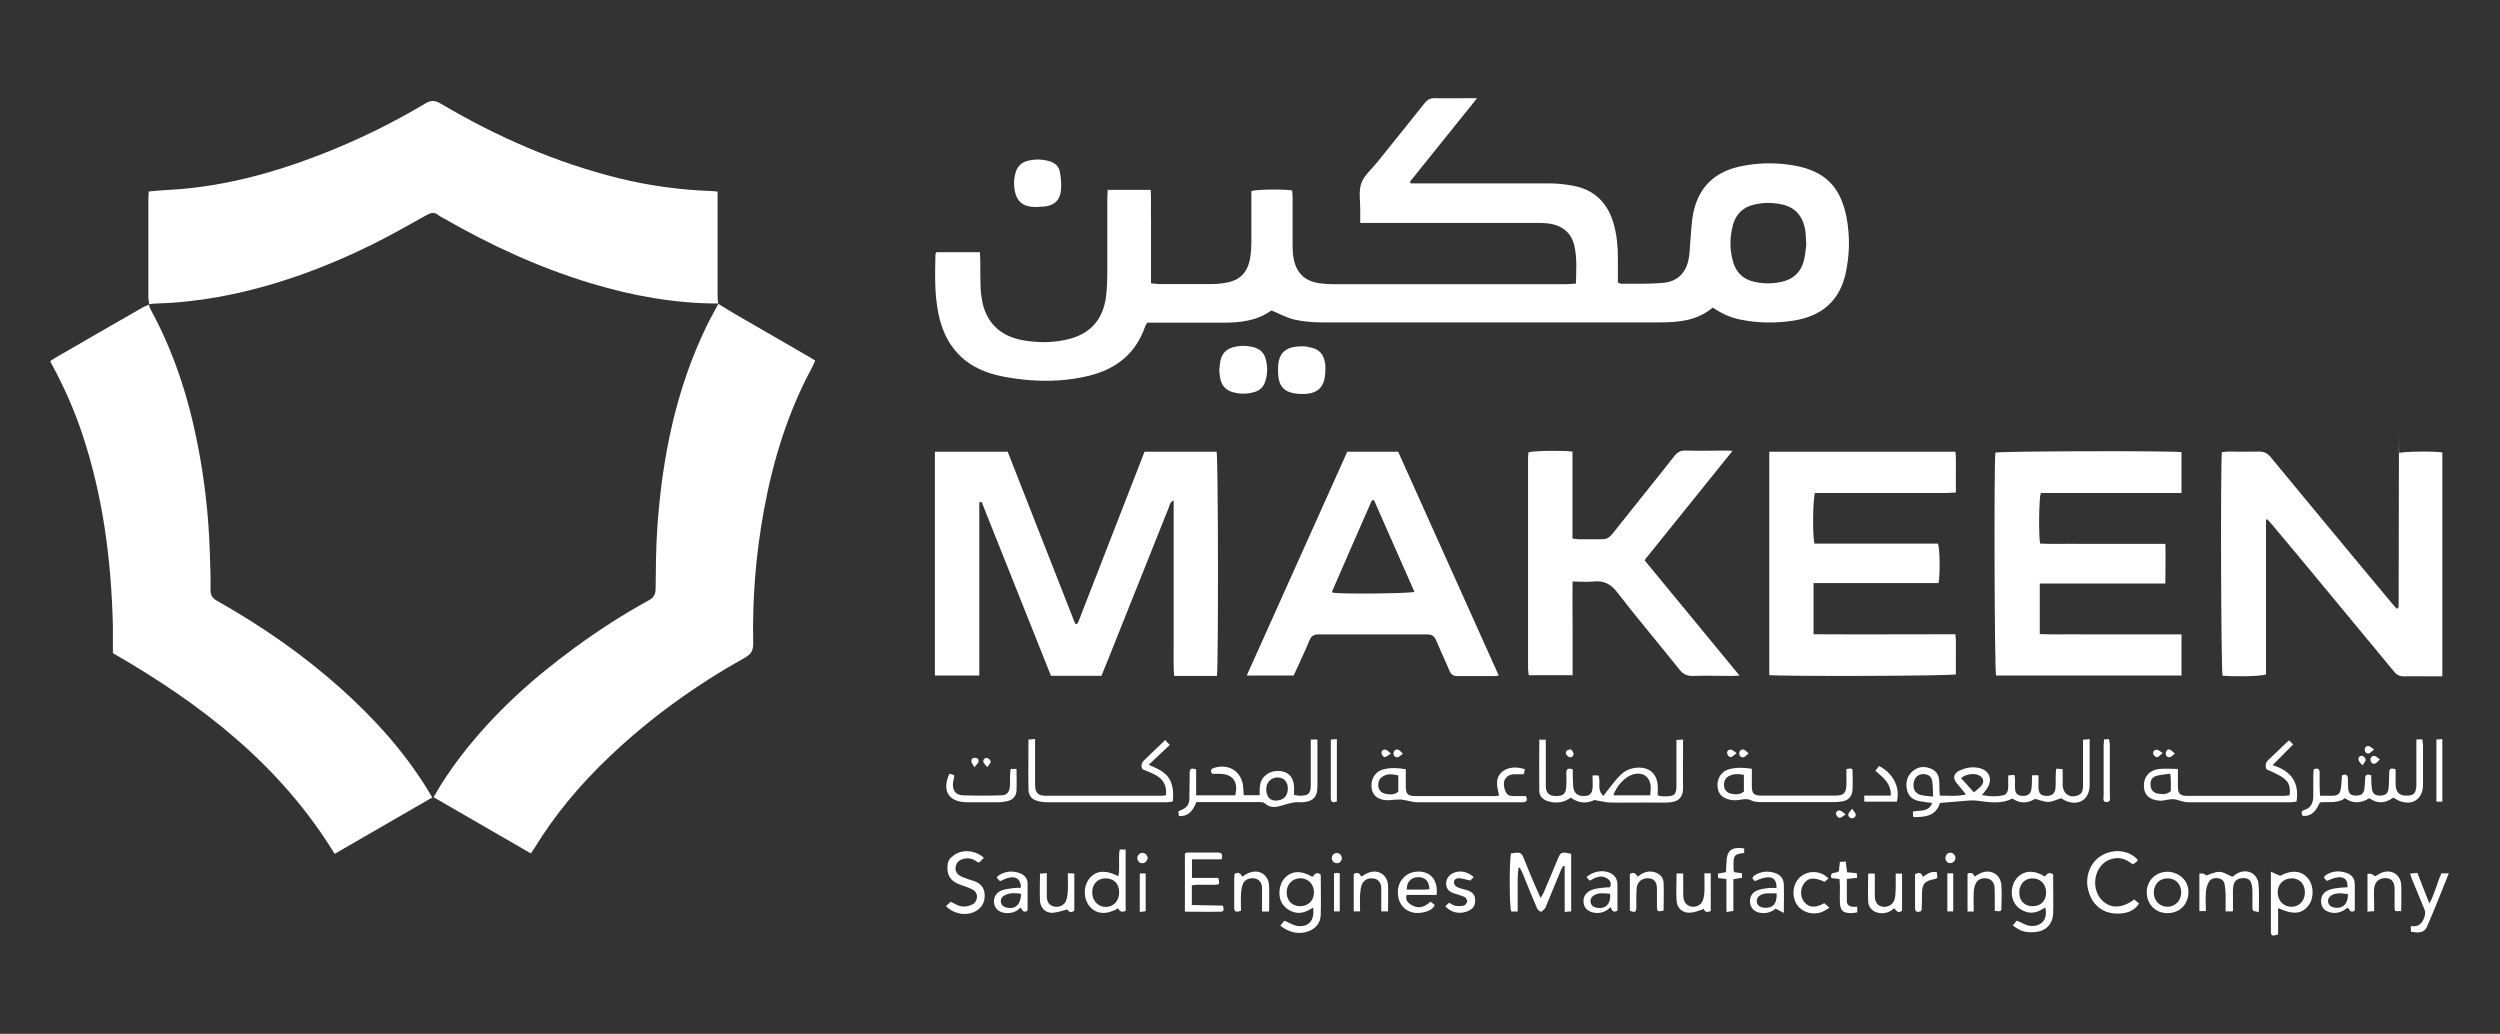 <?xml version="1.0" encoding="UTF-8"?>
<svg xmlns="http://www.w3.org/2000/svg" version="1.1" viewBox="0 0 1733.9 717">
  <rect x="0" y="0" width="1733.9" height="717" fill="#333333" stroke="none"/>
  <defs>
    <style>
      .cls-1 {
        fill: #fff;
      }
    </style>
  </defs>
  <!-- Generator: Adobe Illustrator 28.7.0, SVG Export Plug-In . SVG Version: 1.2.0 Build 4)  -->
  <g>
    <g id="Layer_1">
      <g id="Layer_1-2" data-name="Layer_1">
        <g id="Layer_1-2">
          <g>
            <path class="cls-1" d="M767.7,131.7h30.4c.4,7.1,0,14.3.2,21.4v43.4c2.1.2,4,.5,5.8.5,12.3,0,24.4,0,36.7,0,4,0,7.9-.5,11.8-1.4,8.2-2,12.8-7.6,14.3-15.8.7-3.6.9-7.1,1-10.8v-36.5c4-1.2,22.1-1.4,28.3-.4,0,1.5.3,3.2.3,4.9v33.6c0,3.1.2,6.2.8,9.2,2,9.9,8.2,15.5,18.3,16.7,3.1.4,6.2.6,9.3.6h161.7c2,0,4.1-.3,6.4-.4.2-9.1.9-17.7-1.1-26.2-2-9.2-8.6-14.5-18.8-15.6-2.6-.3-5.1-.3-7.7-.3h-122v-9.7c0-6-1.2-12.6.8-17.9,1.8-5.2,6.9-9.4,10.5-13.9,11.1-13.8,22.3-27.6,33.3-41.5,2-2.6,4.2-3.6,7.4-3.5,7.9.2,15.8,0,23.8,0s2.7,0,5.1.2c-15.8,19.7-31.2,38.7-46.4,57.7.2.4.4.8.6,1.2h96.5c5.5,0,11,.7,16.4,1.7,14.6,2.8,23.7,12,27.7,26.1,2.2,7.6,3,15.5,3,23.5v17.5c1.2.4,1.7.8,2.4.8,9.7,0,19.3.2,28.9-.6,10.1-.9,16.1-7,17.9-17.1.6-3.2.6-6.5.9-9.8.7-7.1.8-14.5,2.2-21.5,3.6-17.7,14.5-28.4,32.2-32.3,12.7-2.8,25.7-2.9,38.4-.6,20.8,3.9,31.5,14.7,35.6,35.5,2.6,13.1,2.3,26.4-.6,39.5-4.3,19.1-16.9,29.4-35.7,32.4-12.5,2-25,1.9-37.5-.7-6.9-1.4-13-4.3-18.9-8.3-10.6,9-23.3,10.3-36.5,10.3-78.4,0-156.7,0-235,0-6.3,0-12.7-.6-18.9-2-5.2-1.3-10.1-4-15.7-6.3-9.8,7.2-21.8,8.6-34.2,8.5-15.4,0-31,0-46.5,0h-5.5c-.6,1.2-1.1,1.9-1.4,2.7-6.5,18.8-20.1,29.5-38.9,34.1-14.5,3.6-29.3,4.2-44.1,2.8-6.7-.7-13.3-1.6-19.8-3.2-23-5.6-36.3-20.6-40.7-43.5-2.6-13.3-2.2-26.7-1.9-40.2,0-.5.4-1,.7-1.6h30.1c0,1.9.3,3.6.3,5.2,0,6.6,0,13.1.2,19.6.2,3.6.7,7.2,1.4,10.7,3.8,15.7,14.6,23.7,29.9,25.9,9.1,1.4,18.2,1.4,27.2-.5,17.4-3.5,27-14.1,28.7-31.8.5-4.9.7-9.9.7-15v-51.7c0-1.8.2-3.7.3-5.8h-.2ZM1252.8,170.3c-.3-4.1-.3-6.9-.6-9.6-1.4-10.5-6.9-17-16.7-19-6.3-1.3-12.6-1.3-18.9.2-7.5,1.7-12.5,6.4-14.6,13.8-2.4,8.6-2.5,17.3,0,25.9,2.1,7.4,7,12.1,14.5,13.8,6.5,1.5,12.9,1.5,19.4,0,8.1-1.8,13.3-6.9,15.3-15,.9-3.9,1.2-7.8,1.5-10.3h0Z"/>
            <path class="cls-1" d="M103.2,210.9c.4,1.3.6,2.6,1.3,3.8,16,29.3,26.1,60.6,32.5,93.2,4.9,24.7,7.7,49.6,8.5,74.8.3,8.8.7,17.6.5,26.4,0,3.9,1.4,5.8,4.5,7.6,30.4,17.1,59,36.9,85.1,60.1,22.9,20.4,43.4,42.9,59.7,68.8,1.4,2.3,2.8,4.6,4.5,7.5-22.6,13-44.9,25.9-67.7,39.1-37.6-61.5-92.2-103.8-153.8-139.2,0-6.1,0-12.5,0-18.8-1.1-45.7-6.9-90.6-21.5-134-5.1-15.2-11.5-29.8-19-44-1-1.8-1.9-3.7-3-5.7,1.4-1,2.7-1.8,4-2.6,19.8-11.5,39.7-22.9,59.5-34.3,1.6-1,3.4-1.5,5.1-2.3l-.2-.2h0Z"/>
            <path class="cls-1" d="M498,210.6c4.1,2.5,8.1,5.1,12.3,7.5,17.1,9.9,34.3,19.8,51.4,29.7,1.2.7,2.3,1.4,3.7,2.3-.7,1.5-1.3,2.9-1.9,4.2-17.1,31.5-27.4,65.2-33.8,100.2-5.5,30.4-8,61-7.3,91.9,0,4.8-1.5,7.3-5.7,9.7-34.1,19.1-65.7,41.7-94,68.7-20.1,19-37.8,40.1-52.2,63.7-.6,1-1.4,1.9-2.3,3.4-22.5-13-44.9-25.9-67.5-39,5.7-10.2,12.1-19.4,18.8-28.3,22.4-29.2,49.3-53.6,79-75.3,16.5-12.1,33.7-23.2,51.7-33.1,3.3-1.8,4.4-4,4.5-7.7.2-14.3.2-28.6,1.2-42.8,3.4-48.4,12.8-95.4,34.1-139.4,2.6-5.4,5.6-10.6,8.4-15.9l-.2.2h0Z"/>
            <path class="cls-1" d="M498.1,210.5c-30,0-59.2-5.3-87.9-13.9-35.9-10.8-69.8-26.4-102.3-45.1-1.4-.8-2.8-1.4-4-2.4-2.7-2.1-4.9-1.7-7.9,0-12.6,7-25.2,14.2-38.1,20.6-33.8,16.6-68.9,29.4-106.1,36.2-14.4,2.6-29,4.2-43.5,4.6-1.7,0-3.4.3-5,.5l.2.2c-.2-1.8-.6-3.8-.6-5.6v-67.6c0-1.6.2-3.4.3-5.2,4.2-.4,8.2-.8,12.1-1,37.4-1.8,72.9-11.3,107.6-24.8,25.1-9.8,49.1-21.5,72.2-35.3,4-2.4,6.8-2.1,10.6.2,39,23,80.1,41.1,124.3,51.9,20.8,5.1,41.9,7.9,63.2,8.7,1.4,0,2.7.2,4.5.4v71.8c0,2,.2,4.1.4,6.2l.2-.2h-.2Z"/>
            <path class="cls-1" d="M679.2,348.3v120.2h-30.8v-155.2h50.5c15.6,39.9,31.3,79.7,46.8,119.3.5,0,.7.2.8.2.2,0,.4,0,.5-.2.2-.2.5-.5.7-.8,15.4-39.4,30.7-78.9,46.1-118.5h50c1.1,3.8,1.3,148.8.2,155.5h-29.7c-.6-8.3-.2-16.3-.3-24.3v-97.4c-2.6,1.1-2.7,3.1-3.3,4.7-14.2,35.4-28.3,70.9-42.5,106.4-1.4,3.5-2.9,7-4.3,10.5h-35c-15.9-40.1-32.1-80.3-48.1-120.6-.5,0-1,.2-1.4.3h0v-.2h0Z"/>
            <path class="cls-1" d="M1571.6,360.3v107.5c-4.1,1.3-21.3,1.6-30.1.8-1.1-3.6-1.5-145.4-.5-155,1.3,0,2.5-.4,3.9-.4,7.2,0,14.5.2,21.7,0,3.7,0,6,1.1,8.3,3.9,20.1,24.4,40.4,48.9,60.6,73.2,7.8,9.4,15.6,18.8,23.5,28.2,1.1,1.3,2.2,2.5,3.3,3.7.5-.2.7-.3.8-.4,0,0,.3-.2.3-.4,0-.5.2-1,.2-1.5,0-35.1.2-70.2.2-105.3s0-.3.2-.5c3.7-1,23.2-1.3,29.9-.3v155.3h-8.8c-5.9,0-11.7-.2-17.6,0-3.1,0-5.1-.9-7-3.2-17.4-21.1-35-42.2-52.3-63.2-10.6-12.8-21.3-25.7-32.1-38.5-1.2-1.4-2.4-2.7-3.6-4.1-.3.2-.7.3-1,.5h0Z"/>
            <path class="cls-1" d="M1257.8,404.5v35.4c32.8.2,65.3,0,98.4,0,.6,4.8.2,9.4.3,14v13.8c-3.9,1.2-121.6,1.5-129.4.5v-154.9h129.1c.6,4.4.2,9.1.3,13.6v14.7c-2.1,0-4.2.3-6.1.3h-91.6c-1.5,4.2-1.8,29.4-.4,35.1h85.7c1.4,4.2,1.5,21.4.4,27.4h-86.7Z"/>
            <path class="cls-1" d="M1502.1,404.7h-87.4v35.1c11,.4,21.8,0,32.5.2h65.8v28.5h-128.6c-1.1-3.7-1.5-145.2-.5-154.6,3.7-1,122-1.4,129.1-.3v28.3h-97.6c-1.3,4.3-1.5,28.1-.5,35.1,9.4.5,18.9,0,28.5.2h58.4c.3,9.2,0,18,0,27.4h.3Z"/>
            <path class="cls-1" d="M934.6,313.3h35.1c23.3,51.7,46.4,103.2,69.8,155.3-1.8.2-2.8.3-3.8.3-8.3,0-16.5,0-24.8,0-3.1,0-4.6-1.2-5.7-3.9-2.9-7-6.2-13.8-9.1-20.8-1.3-2.9-2.9-4.2-6.2-4.2-25.1,0-50.3,0-75.4,0-3.2,0-5,1-6.3,4.1-2.7,6.6-5.7,12.9-8.6,19.3-.8,1.7-1.6,3.4-2.4,5.1h-32.5c23.3-51.9,46.5-103.5,69.8-155.4h0ZM952.8,346.9h-1.2c-.6,1.3-1.3,2.4-1.7,3.7-8.7,19.8-17.4,39.7-26,59.6,0,0,0,.3.2.5,0,.2.2.3.3.4,7.2,1,52.2.6,56.6-.6-9.4-21.2-18.7-42.4-28-63.5h-.2,0Z"/>
            <path class="cls-1" d="M1140.7,388.7c21.9,26.6,43.5,52.9,65.8,79.9-2.3,0-3.7.2-4.9.2-9.1,0-18.2-.3-27.3,0-4.5.2-7.2-1.4-9.8-4.8-14.2-17.8-28.9-35.1-42.8-53.1-4.5-5.8-9.2-8.4-16.4-7.6-4.5.5-9.3,0-14.6,0-.2,11.3,0,22,0,32.8v32.2h-30.4c-.2-1.6-.5-3.3-.5-4.9v-145.6c0-1.4.2-2.7.3-4.1,3.8-1.1,22.7-1.4,30.5-.5v60.3c1.9.2,3.2.5,4.5.5,5.3,0,10.7,0,16,0,3.1,0,5-1.1,7-3.5,14.3-18.1,28.9-36,43.1-54.1,2.2-2.9,4.6-4.1,8.2-3.9,9,.3,17.9,0,26.8,0,1.4,0,3,0,5.4.2-20.5,25.4-40.4,50.1-60.7,75.4h0v.4h0Z"/>
            <path class="cls-1" d="M1426.3,533.1c1.6.2,2.8.2,4.3.4v11c.2,6.1,4.9,9.3,10.6,7.1,3-1.1,3.4-3.7,3.5-6.3v-32.3c1.6,0,2.8-.2,4.6-.4v31.8c0,10.1-7.7,15.1-17.1,10.8-1.1-.5-2-1.3-2.6-1.6-3.3,1-6.2,2.5-9.1,2.6-2.7,0-5.6-1.3-9.1-2.1-4.6,2.8-10.1,3.7-15.7-.3-8,4.2-16.4,2.5-24.7,1.5-2.1-.3-4.3-.2-6.6,0-6.2.5-12.4,1.1-18.9,1.6-2.8,9-10.1,9.9-18.6,9.8,0-1.4-.2-2.6-.2-3.8,4.8-1.2,10.8.7,13.4-6-3.1-.4-5.8-.7-8.5-1.2-4.4-.7-7.8-3-8.9-7.5-1.2-5.1-.3-10,4.1-13.6,3.9-3.1,8.2-3.3,12.6-1.4,3.9,1.6,5.5,4.9,5.6,9.1,0,3.1.2,6.1.3,9.5,6.2,0,11.7.7,18.2-.8-2.5-3.1-4.3-5.4-6.3-7.7-3.1-3.7-2.3-7,2.1-9,4.1-1.8,8.2-2.6,12.6-1.8,7.9,1.4,10.6,8.1,6,14.7-.9,1.3-1.8,2.3-3.3,4.2,5.3,1.1,10,1.2,14.7.2,2.4-.5,3.4-2.8,3.5-5.2v-8.6c1.7-.2,3-.3,4.3-.4.2,1.2.4,2,.4,2.8v6.2c.2,3.9,1.6,5.4,5.2,5.6,3.6.2,5.7-1.4,6.2-4.7.4-3,.3-6.2.5-9.6h4.4v8.5c.2,4.2,1.7,5.7,5.6,5.8,3.7,0,5.8-1.5,6.2-5.4.3-3.3,0-6.6.2-9.8,0-1,.2-2,.3-3.7h0v.2h0ZM1340.7,552.4c-.2-4.2,0-7.4-.6-10.6-.5-3.3-2.6-4.7-5.7-4.9-3.6-.2-6.3,1.9-7,5.4-1,4.2.5,7.7,4.2,8.9,2.5.8,5.3.8,9.2,1.3h0ZM1369,549.6c2-1.8,4-3.2,5.4-4.9,1.8-2.4,1.3-5-1.2-6.6-3.4-2.2-9.8-1.4-13.1,1.6,2.7,3,5.4,6,8.9,9.8h0Z"/>
            <path class="cls-1" d="M1106.1,554.7c-5,2.5-10.8,2.9-16.6-1.5-4.7,3.4-9.9,4.2-15.5,2.6-3.7-1-6.3-3.4-6.4-7.1-.2-11.9,0-23.7,0-35.7h4.5v32c0,5.1,2.3,7.1,7.3,7.1s6.6-1.8,6.9-6.5,0-6.2,0-9.3,1.3-3.8,4.5-2.7c0,3.7,0,7.6.3,11.5.3,4.7,2.6,6.9,7.2,7,4,0,5.8-1.4,6.2-5.3.3-2.9,0-5.8,0-9h4.1c2,4.5-1.5,9.9,3.5,14.2,1.1-1.4,1.9-2.6,2.8-3.8,2.9-3.6,5.7-7.4,8.9-10.6,3.2-3.2,7.3-5,12.1-5.2,8-.3,13.1,4.1,13.8,12.1.2,2.3,0,4.7,0,7,1,.3,1.4.6,1.9.7,11.1.7,11.3-1.3,11.1-10.2v-28.8c1.6,0,2.9-.2,4.6-.3v8.5c0,8.1-.2,16.2,0,24.3.2,8.5-4.2,10.6-10.6,10.9-5,.2-9.9,0-15,0-8.3,0-16.5.2-24.8,0-3.2,0-6.4-1-10.9-1.7h0ZM1144.6,551.6c0-2.2.3-3.8.3-5.3-.2-7.5-5.4-11.3-12.6-9.1-5.2,1.5-11.5,8.2-13.3,14.4h25.7Z"/>
            <path class="cls-1" d="M829.7,556.4c-2.3,5.7-5.2,9.9-12,9.6-.2-1.1-.3-2-.5-3.2.9-.4,1.5-.9,2.4-1.2,3.5-1.3,5.2-3.8,5.3-7.4,0-5,.2-9.9.2-15v-3.6c.2-2.7,1.5-3.1,4.5-1.9v17.9h27.1c2.4-9.4-1.8-14.9-10.9-14.9h-5.1c-1.4-2.2-.9-3.5,1.5-4.2,10.6-3.2,19.6,3.1,20.1,14.2,0,1.5.2,3,.3,4.8h11c0-2.6,0-5,.4-7.3,1-6,6.7-9.9,13.3-9.5,6.3.5,9.8,4.2,10.2,10.7v5.9c1.4.2,2.5.5,3.7.6,6.4,0,7.9-1.4,7.9-7.8v-31.2h4.6v32.6c0,7.2-2.9,10.3-10.1,10.9-1.7.2-3.5-.2-5.1,0-2.3.3-4.6.8-6.9,1.5-4.9,1.5-9.8,3.5-14.5-.8-.7-.6-1.9-.8-2.9-.8h-44.7ZM884.3,555.3c5.6,0,8.8-2.9,8.9-8.3,0-4.7-2.6-7.7-7-7.8-4.6,0-8,3.3-8,8.1s2.4,7.9,6,7.9h0Z"/>
            <path class="cls-1" d="M1510.5,533.1v12.2c0,5.3,1.4,6.7,6.9,6.7h66.6c1.4,0,2.7-.3,4-.4.9-9.1-1.5-11.8-16-18-1-2.3-.9-4.5,1.2-6.5,4.2-3.9,8.2-7.9,12.3-11.8.6-.6,1.3-1.2,2.1-1.8,1,.9,1.7,1.6,2.9,2.8-2.5,2.4-4.7,4.7-7,7s-4.5,4.6-7.3,7.4c12.8,3.9,18.6,11.8,16.6,25.2-1.3.2-2.8.5-4.2.5h-71.3c-3.3,0-6.6-1.9-9.9-2.1-3.2-.2-6.5,1.2-9.6,1-7.2-.5-10.9-4.2-10.9-10.5s4-10.8,10.8-11.5c4.1-.4,8.1,0,12.9,0h0ZM1505.1,536.6c-3.7.6-7,.7-9.9,1.6-3,1-4.1,3.9-3.6,7.1.4,2.7,1.9,4.5,5,5.1,3,.6,6.1.8,9-1.7v-7.5c0-1.2-.2-2.3-.4-4.6h0Z"/>
            <path class="cls-1" d="M808.2,513.3c1.1,1.2,1.8,2,3.1,3.4-4.7,4.5-9.4,8.8-14.6,13.7,6.6,3,12.8,5.3,15.4,12,1.6,4.2,1.9,8.7,1.3,13.5-1.4.2-2.6.5-4,.5h-83.6c-1.7,0-3.5-.2-5.1-.6-4.9-1.1-7.3-3.5-7.4-8.5-.2-11.3,0-22.7,0-34.4,1.5,0,2.8-.2,4.6-.4v31.8c0,5.5,2,7.6,7.4,7.6h81c.7,0,1.4-.2,2.4-.4,1.1-12.3-8.4-14.6-16.4-18-1.1-2.6-.6-4.5,1.3-6.3,4.7-4.4,9.4-9.1,14.6-14h0Z"/>
            <path class="cls-1" d="M719.9,143.6c-1.5,0-3.1,0-4.6-.2-6.1-.7-9.8-3.9-11.2-9.8-1.1-4.7-1.1-9.6.4-14.3,1.3-4,3.9-6.5,7.7-7.6,5.1-1.4,10.1-1.4,15.3,0,4,1.1,7,3.6,7.6,7.6.8,4.3,1.2,8.9.7,13.2-.8,6.8-5,10.1-11.8,10.8-1.4,0-2.7,0-4.2.2h0Z"/>
            <path class="cls-1" d="M919.2,255.7c.2,12.6-4.7,18.6-19.1,17.4-9.8-.9-13.5-5.3-13.7-15.2v-1.1c-.3-13.2,6.1-16.8,18.1-16.6,1.1,0,2,.3,3.1.5,7.2,1.2,10.5,4.5,11.5,11.8.2,1.4.2,2.7.2,3.3h0Z"/>
            <path class="cls-1" d="M845.7,256.5c.2-2,.3-4.2.7-6.2,1-4.8,3.8-8,8.6-9.4,4.9-1.4,9.8-1.3,14.8,0,4.2,1.2,6.9,3.9,8,8,1.4,4.9,1.4,9.8,0,14.8-1.1,4.2-3.7,7-7.8,8.2-5,1.5-10.2,1.5-15.3,0-4.7-1.4-7.5-4.7-8.4-9.5-.4-2-.5-4.1-.7-6.2h0Z"/>
            <path class="cls-1" d="M1058.3,552c1.2,2.8.8,4.3-1.9,4.4h-73.4c-3.5,0-7-1.3-10.5-1.8-1.3-.2-2.6,0-4,0-2.7,0-5.5.7-8.1.3-6-.9-8.9-4.1-9.2-9.4-.3-5.6,2.7-10.4,8-11.8,5-1.4,10.1-1.2,15.8-.2v12c0,5.1,1.4,6.6,6.5,6.6h55.8c.7,0,1.4-.2,2.4-.3-1.3-6.1-3.4-12.4,2.8-17,3.7-2.8,9.4-3.2,15.1-1.3-.2,1.1-.4,2.1-.7,3.5h-6.9c-3.2.2-5.6,1.5-6.7,4.7-.9,2.8.5,8.1,2.6,9.6,1,.6,2.2.8,3.4.8h9,0ZM969.8,537.8c-4.7-1.1-7.3-1-9.8.2-3,1.4-4.3,3.8-4.1,7,.3,2.9,2,5,5.2,5.6,3,.6,6.1.7,8.7-1.5v-11.2h0Z"/>
            <path class="cls-1" d="M1675.9,512.8h4.2c0,1.4.4,2.8.4,4.1v27.3c0,10.2-7.6,15.1-17.1,11-1.1-.5-2-1.3-3.5-2-5.2,3.7-10.7,4.7-16.6.4-5.5,3.3-11.2,4.2-16.9,0-5.2,3.8-11.3,2.3-17.4,2.9-2.3,5-5,9.8-11.9,9.4-.9-1.7-1.5-3.3,1-4.1,5-1.5,6.3-5.4,6.3-10v-13.4c0-1.6.2-3.4.3-4.8,2.8-1.2,4.1-.3,4.1,2.2v9.3c0,2,.2,4.1.3,6.8h8.9c3.6-.2,4.9-1.4,5.5-4.9.5-3,.5-6.1.8-9.3,2.3-.8,4-.7,4.1,2.1,0,2.4,0,4.8.2,7.2.4,3.5,1.9,4.8,5.4,4.8s5.3-1.2,5.8-4.5c.4-2.5.4-5.1.6-7.7,0-2.4,1.5-2.8,4.2-2,0,2.8,0,5.9.4,8.9.3,3.8,2,5.2,5.6,5.3,3.7,0,5.6-1.3,6-4.9.4-3.8.3-7.5.5-11.3,0-2.7,1.5-3.1,4.4-2v10.6c.2,5.7,3,8,8.7,7.6,3.5-.3,4.9-1.4,5.5-5,.3-1.5.2-3.1.2-4.6v-29.5h0l.2.3h0Z"/>
            <path class="cls-1" d="M1052.4,632.2h-4.2c-1.4-1.8-1.5-34.9-.2-40.4,1.3,0,2.5-.2,3.9-.4,2.4-.3,3.8.9,4.6,3.1,2.7,6.9,5.6,13.7,8.5,20.5,1,2.3,2,4.6,3.5,7.8,1-1.7,1.7-2.8,2.2-3.9,3.2-7.4,6.3-14.9,9.4-22.4,2.4-5.8,2.7-5.9,9.6-4.3v39.9c-1.4,0-2.6.2-4.5.4v-31.7c-.3,0-.7-.2-1-.2-.6,1.1-1.4,2.1-1.8,3.3-3.3,7.9-6.6,15.9-9.8,23.8-.3.8-.5,1.7-1.1,2.3-.8,1-1.9,2.3-2.8,2.3s-2.2-1.4-2.7-2.4c-3.4-7.9-6.6-15.8-9.8-23.8-.7-1.6-1.4-3.3-2.8-4.9-1.1,5.1-.7,10.1-.8,15.2v15.9h0Z"/>
            <path class="cls-1" d="M1280.4,533.4c1.4-.2,2-.4,2.7-.4s1,.3,1.7.5c0,4.9.4,9.8,0,14.8-.4,4.1-3,7-7.2,7.5-1.8.3-3.8.5-5.6.5h-49.5c-2.5,0-5.5,0-7.5-1-3.1-1.6-5.9-1-8.9-.5-1.8.3-3.8.3-5.6,0-6-1.1-8.9-4.1-9.3-9.4-.4-5.8,2.9-10.7,8.4-12,4.8-1.2,9.8-1.1,15.4-.2v11.9c0,5.4,1.4,6.7,6.9,6.7h51.1c5.6,0,7.4-1.7,7.6-7.3v-11.2h0ZM1209.6,537.4c-3.5-.6-6.7-.9-9.8.5-3,1.3-4.3,3.8-4.1,7,.3,3,2,5,5.1,5.6,3,.6,6.1.7,8.7-1.5v-11.5h0Z"/>
            <path class="cls-1" d="M888,642c1-1.3,1.8-2.3,2.7-3.4.7.2,1.2.4,1.6.6,2.3,1,4.6,2.5,7,2.9,8.2,1.4,12.7-3.7,11.4-12.6-4.2,2.6-8.4,4.7-13.5,3.1-3.1-1-5.6-2.7-7.4-5.2-3.8-5.2-3.1-14,1.4-18.6,4.8-5,11.4-5.2,19.1-.6,1.3-1.8,2.7-3.9,5.7-1.6,0,9.2.3,18.6,0,28.1-.2,5.6-3.7,9.6-9.1,11.4-6,2.1-13,.7-18.8-4h-.2ZM901.6,628.5c5.6,0,9.5-3.6,9.7-9.2.2-5.8-3.7-10-9.2-10.2-5.6,0-9.7,4-9.7,9.8s3.7,9.5,9.2,9.6h0Z"/>
            <path class="cls-1" d="M1395.9,642c1-1.3,1.8-2.3,2.7-3.4.7.2,1.2.3,1.6.5,2.3,1,4.6,2.5,7,2.9,6.3,1.2,13.7-2.4,11.3-12.7-4.1,2.9-8.4,4.7-13.3,3.1-3.1-1-5.6-2.6-7.4-5.2-3.9-5.4-3.2-13.8,1.4-18.6,4.8-5,11.5-5.3,19-.7,1.4-1.4,2.7-3.7,5.8-1.4v7.7c0,6.4.2,12.7,0,19.1-.3,8-5.5,12.9-13.5,13.2-6.2.3-9.3-.7-14.4-4.6h0l-.3.2h0ZM1409.7,609.2c-5.6,0-9.3,4.1-9.2,10,0,5.7,3.8,9.4,9.4,9.3,5.6,0,9.2-3.8,9.2-9.5s-3.8-9.8-9.5-9.8h0Z"/>
            <path class="cls-1" d="M1575,604.6c2.8,1.3,4.4,1.9,6.4,2.8,8.1-4.2,14.8-3.7,19.4,1.9,4.1,4.9,4.2,13.8.2,18.8-4.5,5.8-10.6,6.5-21,1.7v18.3c-4.5,1.3-4.9,1.1-5-2.4v-41.2h0ZM1589.3,609.2c-5.6,0-9.6,4.1-9.6,9.8s4.2,10,9.7,9.9c5.3,0,9.1-4.2,9.2-9.8,0-6-3.6-9.9-9.3-10h0Z"/>
            <path class="cls-1" d="M1548.3,632.1h-4.7v-11.5c0-2.2-.3-4.4-.6-6.7-.3-2.4-1.5-4.2-4.1-4.7-2.7-.5-5.5,0-6.9,2.4-1.2,2.1-1.9,4.7-2.1,7.2-.3,4.2,0,8.5,0,13.1h-4.5v-26c2.1-.3,3.7,0,4.7,1.3,3.2-1,6.3-2.6,9.3-2.5,2.8,0,5.5,2,8.9,3.4.7-.5,1.9-1.6,3.5-2.4,6.6-3.5,13.9,0,14.6,7.4.5,5.3.3,10.6.3,15.9s-.2,3.3-2.4,3.1c-2.2,0-2.1-1.9-2.1-3.4v-8.8c0-1.7,0-3.5-.3-5.1-.6-4.2-2.2-5.7-5.9-5.8-4,0-6.7,1.9-7.1,5.9-.4,2.7-.2,5.5-.2,8.2v8.8h-.3Z"/>
            <path class="cls-1" d="M780.7,631.7c-2.7,1.4-4.2.3-5.2-1.7-8.1,4.6-15,4.2-19.7-1.3-4.4-5.1-4.6-13.7-.5-19.1,4.5-5.8,11.2-6.6,20.3-1.9,1.4-6.1-.2-12.3,1-18.5h4.1v42.5h0ZM776.2,618.9c0-6.1-3.8-9.8-9.6-9.7-5.4,0-9.1,4-9.1,9.7s4,10.1,9.4,10.1,9.4-4.2,9.3-10.1h0Z"/>
            <path class="cls-1" d="M826.6,627.7c7.4.2,14.5.3,21.5.4.8,2.3,1.1,4.2-1.4,4.2-8.2.2-16.4,0-24.9,0v-40.3c.5-.2,1.2-.7,1.7-.7h21.1c2.9,0,3.6,1.4,2.6,4.7h-20.5v12.9h18.3c.9,4.3.9,4.6-1.9,4.7-3.6.2-7.2,0-10.8,0s-3.7.3-5.7.4v13.3h0v.2h0Z"/>
            <path class="cls-1" d="M682.3,595.1c-1.3,1.3-2.2,2.1-3.2,3.1-.7-.2-1.2-.2-1.5-.5-2.9-2.2-6.1-3-9.8-1.9-2.8.8-4.4,2.5-5,5.3-.5,2.9.8,5.1,3.3,6.5,1.6.9,3.5,1.4,5.2,2.1,1.4.6,3,.9,4.4,1.4,4.1,1.6,7,4.3,7.2,9.1.3,5.1-1.5,9.1-6.1,11.7-6.3,3.6-15.1,2.2-20.7-3.4,1.2-1.2,2.3-2.2,3.3-3.1,2.7,1.3,4.9,2.8,7.3,3.2,2.2.4,4.7,0,7-1,2.4-.9,3.8-3,3.9-5.7,0-2.7-1.6-4.4-4.1-5.5-3-1.3-6.2-2.2-9.2-3.5-4.7-2-7.2-5.5-7.2-10.8s1.5-6.7,4.4-8.9c5.7-4.3,14.9-3.7,20.8,1.7h0Z"/>
            <path class="cls-1" d="M1480.1,623.8c1.3,1,2.3,1.8,3.5,2.8-3.3,5.2-8.4,6.8-13.7,7-9.9.5-18.2-4.6-21.3-15.2-3.1-9.9,1-20.8,9.6-25.4,8.4-4.6,18.7-3.2,24.5,3.4-.3.4-.4,1-.8,1.2-.8.7-1.6,1.2-2.7,1.9-3.9-3.1-8-5.1-13.2-4.1-3.8.8-6.8,2.5-9.1,5.5-5.3,6.7-5,17.3.8,23.3,5.8,6.1,13.8,6.1,22.6-.4h0Z"/>
            <path class="cls-1" d="M996.4,620.7h-20.9c-1,4,1.4,5.8,3.9,7.2,4.7,2.7,8.9,1,12.7-2.5,1.1.8,2,1.4,2.8,2,0,3-5.6,5.6-11.2,5.8-7,.3-14.4-4.5-14.2-14.8.2-8.5,6.9-14.4,15.3-13.9,8,.5,12.6,6.5,11.6,16.1h0ZM991.4,616.6c-.2-5.6-3.1-8.5-8.2-8.2-4.7.2-7.7,3.5-7.5,8.6h12.3c1.2,0,2.3-.2,3.5-.4h0Z"/>
            <path class="cls-1" d="M700.9,533.3h4.1c0,5.2.3,10.3,0,15.4-.3,3.7-2.8,6.2-6.6,7-1.8.4-3.8.7-5.6.7h-22.7c-12.3-.3-17-8.2-11.6-19.8,1.1.3,2.1.7,3.2,1,0,.7.2,1.2,0,1.6-.2,1.5-.7,3-.8,4.5-.2,4.6,2.1,7.8,6.9,7.9,8.9.3,17.9.3,26.8,0,3.6,0,5.4-2.1,5.8-6,.3-2.9,0-5.8.2-8.8,0-1.2.2-2.3.4-3.8h0v.2h0Z"/>
            <path class="cls-1" d="M1503.2,633.3c-8.3,0-14.3-6.2-14.3-14.4s6.2-14.2,14.4-14.3c6.4,0,14.9,4.9,14.5,14.7-.3,8.2-6.3,14.1-14.6,14h0ZM1512.8,619.1c0-5.9-3.8-9.9-9.5-9.9s-9.5,4.2-9.5,9.9,4.1,9.7,9.3,9.8c5.5,0,9.6-4.1,9.7-9.8h0Z"/>
            <path class="cls-1" d="M1672.1,646.2v-3.9c5.4.8,8-1.9,9.5-6.7.6-2,.5-3.7-.3-5.4-2.7-6.4-5.3-12.7-7.9-19.1-.7-1.5-1.2-3.2-1.9-5.2,1.8-.2,3.2-.3,5.1-.5,2.7,6.8,5.2,13.5,8.3,21.2,4-7,5.2-14.2,8.4-20.9h5.1c-5.1,12.6-9.8,24.9-15.2,37.1-2,4.6-6.6,4.2-11,3.4h0Z"/>
            <path class="cls-1" d="M1237.3,633.2c-2.5-1.3-4-2-5.8-3-2.4,2.1-5.8,3.4-9.8,3-4.2-.4-7-2.6-7.8-6.3-.8-4.3.9-7.8,5.2-9.5,2.4-.9,5-1.2,7.5-1.5,1.8-.2,3.7,0,5.5,0,.2-7.9-4.6-9.5-15-4.8-.5-.6-1.2-1.3-1.8-2,.5-.8.7-1.4,1.1-1.6,4.2-3,8.9-3.6,13.8-2.3,4.4,1.2,6.9,4,7,8.5.2,6,0,12.1,0,19.6h.2ZM1232.3,619.6h-6.5c-1.1,0-2,.2-3.1.5-3.2,1-4.6,3-4.2,5.6.4,2.3,2.2,3.7,5.3,3.9,5.8.4,8.8-3,8.4-9.9h0Z"/>
            <path class="cls-1" d="M1628.1,615.7c.6-7.6-4.4-9.3-14.1-4.8-.4-.3-.9-.5-1.2-.9s-.6-.8-1-1.4c.3-.4.4-1,.8-1.3,4.5-3.2,9.6-3.7,14.8-1.9,3.7,1.2,5.7,3.9,5.8,7.7v18.3c-2.8,2.4-3.5-.6-5-1.9-3,2.5-6.4,4-10.3,3.6-4.5-.5-7.5-2.8-8-6.7-.6-4.3,1.3-7.7,5.7-9.3,2.4-.9,5-1.1,7.5-1.4,1.6-.2,3.4-.2,5-.3h0ZM1628.4,620.1c-5.6-.9-9-.6-11.3.8-1.7,1.1-2.7,2.6-2.4,4.6.3,2.1,1.6,3.3,3.7,3.8,6.1,1.5,10.3-2.2,10-9.3h0Z"/>
            <path class="cls-1" d="M1121.8,631.6c-2.9,1.6-3.8,0-4.7-2.4-3,2.7-6.1,4.2-9.9,4-4.8-.3-8.1-2.6-8.8-6.5-.8-4.6,1.4-8.2,6.5-9.8,2.1-.7,4.3-.9,6.6-1.2,1.6-.2,3.4-.2,5.1-.3,1.2-2.7.3-4.6-1.7-6-4.2-2.9-8.2-1-12.3,1.4-.8-.9-1.5-1.6-2.3-2.5,4.9-4.2,11.9-5.3,16.9-2.6,3,1.6,4.5,4.2,4.6,7.5v18.2h0v.2h0ZM1116.7,619.9c-5.8-.7-8.6-.4-10.9.9-2,1.2-3,2.8-2.6,5.1.4,2.1,1.8,3.1,3.9,3.6,6.3,1.4,10.3-2.5,9.6-9.5h0Z"/>
            <path class="cls-1" d="M693.5,611.1c-.9-.9-1.5-1.6-2.2-2.4.4-.5.6-1.1,1-1.3,4.5-3.1,9.6-3.7,14.7-1.9,3.4,1.2,5.6,3.5,5.7,7.1v18.8c-2.8,2.3-3.6-.2-4.8-2-3,3.2-6.7,4.2-10.8,3.8s-7-2.9-7.6-6.5c-.7-3.9,1.2-7.5,5.1-9.1,2.5-1,5.3-1.3,8-1.6,1.8-.3,3.7-.2,5.5-.3-.2-7.7-5.3-9.3-14.4-4.6h0ZM708.2,619.9c-4.1-.6-7.8-.8-11.3,1-2,1-3.1,2.7-2.7,5,.5,2.1,1.9,3.1,4,3.6,6,1.3,9.8-2.1,10-9.6h0Z"/>
            <path class="cls-1" d="M880,632.2h-4.7v-16.5c-.2-3.9-2.2-6-5.4-6.5-3.6-.5-6.9,1-8,4.2-.8,2.2-1.1,4.6-1.2,7-.2,3.8,0,7.5,0,11.3-2.7.9-4.7,1.2-4.7-2v-19.6c0-1.4.2-2.7.2-3.9,2.7-1.8,4.2-.4,5.4,1.8,1.5-.9,2.7-1.8,4.2-2.4,7.2-3.3,14.2,1,14.4,8.9.2,5.8,0,11.6,0,17.7h0Z"/>
            <path class="cls-1" d="M943.3,632.1h-4.4v-25.9c2.4-1.5,4.1-.7,5.2,1.8,1.5-.9,3-1.9,4.5-2.5,7.1-3.1,13.9,1.2,14.1,8.9.2,5.8,0,11.6,0,17.7h-4.7v-16.2c-.2-3.9-2.1-6.1-5.3-6.6-3.8-.6-7.1,1.1-8.3,4.5-.7,2-.9,4.3-1.1,6.6-.2,3.8,0,7.5,0,11.8h0Z"/>
            <path class="cls-1" d="M740.6,605.6c1.9,0,3.1.2,4.5.3v25.7c-2.7,2.1-4.2.3-4.9-.9-3.7,1-7,2.2-10.1,2.4-4.9.2-8.5-3.3-8.8-8.3-.3-6.2,0-12.4,0-18.9,1.5,0,2.8-.2,4.7-.4v16.7c.3,3.9,2.1,6,5.4,6.6,3.4.6,6.9-1.1,8-4.2.8-2.2,1.1-4.6,1.2-7,.2-3.8,0-7.5,0-11.9h0Z"/>
            <path class="cls-1" d="M1364.4,606.1c2.5-1.4,4.2-.5,5.1,1.9,1.4-.9,2.7-1.8,4.1-2.4,7-3.2,14,.8,14.5,8.5.3,5.1.2,10.3,0,15.4,0,2.7-.2,2.7-4.6,2.3v-10.1c0-2.2,0-4.5-.2-6.7-.5-3.5-2.5-5.4-5.6-5.8-3.5-.4-6.4.9-7.6,4-.8,1.8-1.2,4-1.2,6-.2,4.2,0,8.5,0,13h-4.3v-26.1h0Z"/>
            <path class="cls-1" d="M1186.5,631.8c-2.3,1.2-4.1.9-4.8-1.4-3.1,1-6,2.4-9.1,2.6-5.5.4-9.5-2.9-9.8-8.4-.4-6.2,0-12.4,0-18.8h4.6v12c0,1.7,0,3.5.2,5.1.6,3.4,2.6,5.4,5.7,5.9,2.9.4,6.2-.9,7.4-3.6.9-1.9,1.3-4.2,1.4-6.5.2-4.2,0-8.5,0-13h4.4v26.1h-.2Z"/>
            <path class="cls-1" d="M1646.4,632c-1.7,0-2.9.2-4.4.3v-26.3c2.1-.3,3.9.3,5.2,1.8,1.4-.8,2.8-1.7,4.3-2.4,7-2.9,13.6,1.1,13.9,8.6.2,5.3,0,10.6,0,15.9s-.3,1.3-.4,1.9c-4.1.4-4.2.4-4.2-2.9v-12.4c0-5.1-2.2-7.4-6.5-7.5-4.3,0-7.3,2.6-7.7,7.3-.3,3.3,0,6.6,0,9.8v5.8h-.2Z"/>
            <path class="cls-1" d="M1130.4,631.9v-25.7c2.7-1.9,4.2,0,5.5,1.8,2.9-2.4,5.9-3.8,9.6-3.5,4.5.5,8.1,3.3,8.3,7.7.3,6.5,0,12.9,0,19.4-4.3.7-4.5.7-4.6-2.5v-12.4c0-5.2-2.1-7.5-6.3-7.6-4.3,0-7.4,2.5-7.8,7.1-.3,4.2-.2,8.6-.2,12.8s-1.3,3.8-4.5,2.7h0Z"/>
            <path class="cls-1" d="M1002.2,628.7c1-.9,1.9-1.7,2.9-2.6,1.6.9,2.9,1.9,4.3,2.1,1.9.3,4.1.4,6-.2,1-.3,2.1-1.8,2.2-3,0-.9-.9-2.4-1.7-2.8-2.3-1.1-4.8-1.7-7.2-2.5-2.3-.8-4.4-1.8-5.3-4.4-1.2-3.7.2-7.3,3.6-9.3,4.7-2.7,10.3-1.9,15.1,2.3-1,1-1.9,2-2.4,2.4-3.1-.7-5.3-1.4-7.6-1.6-1.8-.2-3.7.9-3.7,2.8s1.3,2.8,2.4,3.4c1.9,1,4.2,1.3,6.4,2,4.4,1.4,5.9,3.4,5.9,7.3s-1.8,6.2-5.8,7.6c-5.5,2-11.2.6-15.1-3.9h0v.3h0Z"/>
            <path class="cls-1" d="M1314.9,605.9h4.3v25.7c-2.8,2.4-4-.2-5.6-1.7-2.7,2.7-5.9,3.7-9.5,3.4-4.7-.4-8.2-3.4-8.4-8.1-.3-6.3,0-12.6,0-19.3h4.6v16.1c.3,4.1,2.1,6.4,5.6,6.9,3.7.5,7.3-1.7,8.2-5.5.6-2.5.6-5.1.7-7.6v-9.8h0Z"/>
            <path class="cls-1" d="M1197.6,609.7c-2.4-.3-4-.5-5.9-.7,0-1-.2-1.9-.3-3.1,1.8-.3,3.5-.6,5.7-1,0-2.1.2-4.2.3-6.5.2-8.5,3.3-11.2,12.3-10v3.2c-6.8.8-7.4,1.5-7.4,8.1v3.6c0,.5.3,1,.6,1.6,1.6.2,3.3.5,5.3.8v3.1c-1.9.3-3.8.6-6,1v22c-1.6.2-2.9.4-4.8.7v-22.8h.3Z"/>
            <path class="cls-1" d="M1268.3,609.1c-1,.9-1.9,1.7-2.8,2.5-7.3-3.3-11.2-3-14.2,1-3,3.9-2.8,9.8.3,13.3,3.3,3.7,7.5,3.9,13.7.5.9.8,1.8,1.7,3.5,3.2-2.2,1.3-4,2.6-6,3.2-7.1,2.2-14.7-1-17.5-7.1-3-6.5-1.1-14.6,4.5-18.4,5.6-3.9,13.5-3.1,18.3,1.9h0Z"/>
            <path class="cls-1" d="M1275.5,609.6c-2.2-.2-3.7-.4-5.3-.6-1.5-5.3,3.7-2.6,5.2-5,.2-1.4.4-3.7.7-6.3,1.3,0,2.5,0,4-.2.4,2.7.7,5,1,7.5,2.2.2,4.2.4,6.7.6,0,1,.2,1.9.3,3.2-2.3.2-4.4.5-7.2.8v15.4c0,2.4,1.6,3.7,4.1,3.9h3.1v3.9c-1.5.2-2.9.5-4.2.5-5.6,0-7.5-1.7-7.8-7.2-.2-3.6,0-7.2,0-10.8s-.2-3.4-.3-5.5h0,0Z"/>
            <path class="cls-1" d="M1315.6,556h-22.6v-4.2h18.4c.3-8.5-5.4-12.6-10.7-17.2,1-1.3,1.7-2.3,2.5-3.3,8.7,4.2,15.1,13.9,12.4,24.6h0Z"/>
            <path class="cls-1" d="M923,512.9c1.6,0,2.7-.2,4.2-.3v43.3c-2.3.8-4.2.9-4.2-2.2v-40.7Z"/>
            <path class="cls-1" d="M1689.8,512.9c1.4,0,2.5-.2,4.1-.3v43.4h-4.1v-43.2h0Z"/>
            <path class="cls-1" d="M1333.6,608.2c3.2-2.1,5.8-4.3,9.8-3.2,0,1.2.2,2.5.3,3.8-.7.4-1.2.7-1.5.8-7.3,1.3-9.1,3.2-9.2,10.4,0,3.6,0,7.2-.2,10.8,0,.3-.3.6-.5,1.2-2.1.7-4.1.9-4.1-2.3v-23.4c2.7-1.4,4.4-1.2,5.5,1.9h0Z"/>
            <path class="cls-1" d="M1459.1,512.8c1.3,0,2.2,0,3.6-.2.2,1.4.6,2.7.6,4.1v35.1c0,1.8.9,4.7-2.5,4.5-2.8-.2-1.8-2.9-1.8-4.5v-34.6c0-1.4.2-2.7.3-4.3h0Z"/>
            <path class="cls-1" d="M790.5,605.8h4.1v26.2c-1.3.2-2.5.3-4.1.5v-26.6Z"/>
            <path class="cls-1" d="M929.3,632.1h-4.1v-26.3c.8-.2,1.4-.4,2-.4s1.3.2,2,.4v26.3h0Z"/>
            <path class="cls-1" d="M1354.7,632.1h-4.1v-26.4h4.1v26.4Z"/>
            <path class="cls-1" d="M795.9,595c0,1.8-1.7,3.8-3.6,3.7-1.9,0-3.2-1.3-3.5-3.2-.3-1.8,1.4-3.9,3.3-4s3.8,1.6,3.9,3.5h0Z"/>
            <path class="cls-1" d="M1356.2,595.2c0,1.8-1.9,3.6-3.8,3.4-1.9,0-3.4-1.9-3.1-4,.3-1.9,1.4-3.1,3.4-3.2,1.9,0,3.6,1.8,3.5,3.7h0Z"/>
            <path class="cls-1" d="M930.7,594.9c0,2-1.4,3.8-3.4,3.8s-3.7-1.6-3.6-3.6c0-2,1.3-3.2,3.1-3.5s3.7,1.4,3.8,3.3h0Z"/>
            <path class="cls-1" d="M1204.4,522.4c-1.9,1.4-3,2.7-4.1,2.7s-2.2-1.5-2.4-2.5c-.4-1.8,1.1-2.9,2.8-2.7,1.1.2,2,1.3,3.8,2.5h0Z"/>
            <path class="cls-1" d="M1089.5,519.7c.5.7,1.6,1.5,1.8,2.6.3,1.6-.8,3.2-2.6,2.9-1-.2-2.3-1.4-2.6-2.4-.5-1.7.8-2.8,3.3-3.1h0Z"/>
            <path class="cls-1" d="M964.6,522.7c-2,1.2-3.2,2.4-4.2,2.4s-2.1-1.7-2.2-2.7c-.2-1.8,1.3-2.8,3-2.4,1.1.2,1.8,1.4,3.6,2.8h0Z"/>
            <path class="cls-1" d="M1646.7,519.7c-1.7,1.4-2.6,2.4-3.7,2.8-1.5.4-2.6-.5-2.9-2.1-.3-1.5,1.1-3.4,2.6-3,1.2.2,2.1,1.3,4,2.4h0Z"/>
            <path class="cls-1" d="M1280.1,564.8c-2,1.3-3.2,2.5-4.3,2.4-.9,0-2.2-1.5-2.4-2.5-.3-1.7,1.2-2.9,2.8-2.5,1.1.2,1.9,1.3,3.9,2.6h0Z"/>
            <path class="cls-1" d="M1650.6,526.6c-1.4,1.4-2.2,2.6-3.3,3-1.7.5-3-.6-3.2-2.4-.2-1.7.9-3.1,2.7-2.9,1.1,0,2,1.3,3.8,2.3h0Z"/>
            <path class="cls-1" d="M1500,522.2c-1.8,1.4-2.8,2.9-4,3-.9,0-2.4-1.4-2.6-2.3-.4-1.6.8-3.1,2.6-2.9,1.1,0,2,1.2,4,2.2h0Z"/>
            <path class="cls-1" d="M1212.8,522.5c-1.6,1.3-2.5,2.5-3.6,2.7-1.7.3-3-1-2.9-2.7,0-1.7,1.3-3,3-2.6,1.1.2,1.9,1.4,3.5,2.6h0Z"/>
            <path class="cls-1" d="M973,522.7c-1.6,1.2-2.6,2.4-3.7,2.5-1.7.2-2.9-1.1-2.8-2.8s1.4-2.9,3.1-2.5c1.1.3,1.8,1.4,3.4,2.8h0Z"/>
            <path class="cls-1" d="M684.8,532.1c-1.4-1.7-2.4-2.5-2.8-3.6-.5-1.4,1.3-3.3,2.7-2.8,1.1.3,2.3,1.6,2.4,2.6,0,.9-1.2,2-2.4,3.8h0Z"/>
            <path class="cls-1" d="M1638.6,530.9c-1.4-1.7-2.5-2.6-2.8-3.7-.4-1.7.7-3.2,2.5-3,1,.2,2.3,1.5,2.4,2.6.2,1-1.1,2.1-2.1,4.1h0Z"/>
            <path class="cls-1" d="M1508.4,522.7c-1.7,1.3-2.7,2.4-3.8,2.5-1.8,0-2.7-1.3-2.5-3.1.2-1.5,1.3-2.7,2.8-2.2,1.1.3,1.8,1.4,3.5,2.8h0Z"/>
            <path class="cls-1" d="M1284.5,560.9c1.3,1.8,2.2,2.7,2.5,3.8.4,1.5-.8,2.6-2.2,2.8-1.5.3-3.3-1.4-2.9-2.8.3-1.1,1.4-1.9,2.6-3.8h0Z"/>
            <path class="cls-1" d="M675.8,532.2c-1.1-2-2-3-2.1-4.1-.2-1.9,1.2-2.7,2.9-2.5,1.7.2,2.4,1.4,2,2.9-.3,1.1-1.4,1.8-2.8,3.7h0Z"/>
          </g>
        </g>
      </g>
    </g>
  </g>
</svg>